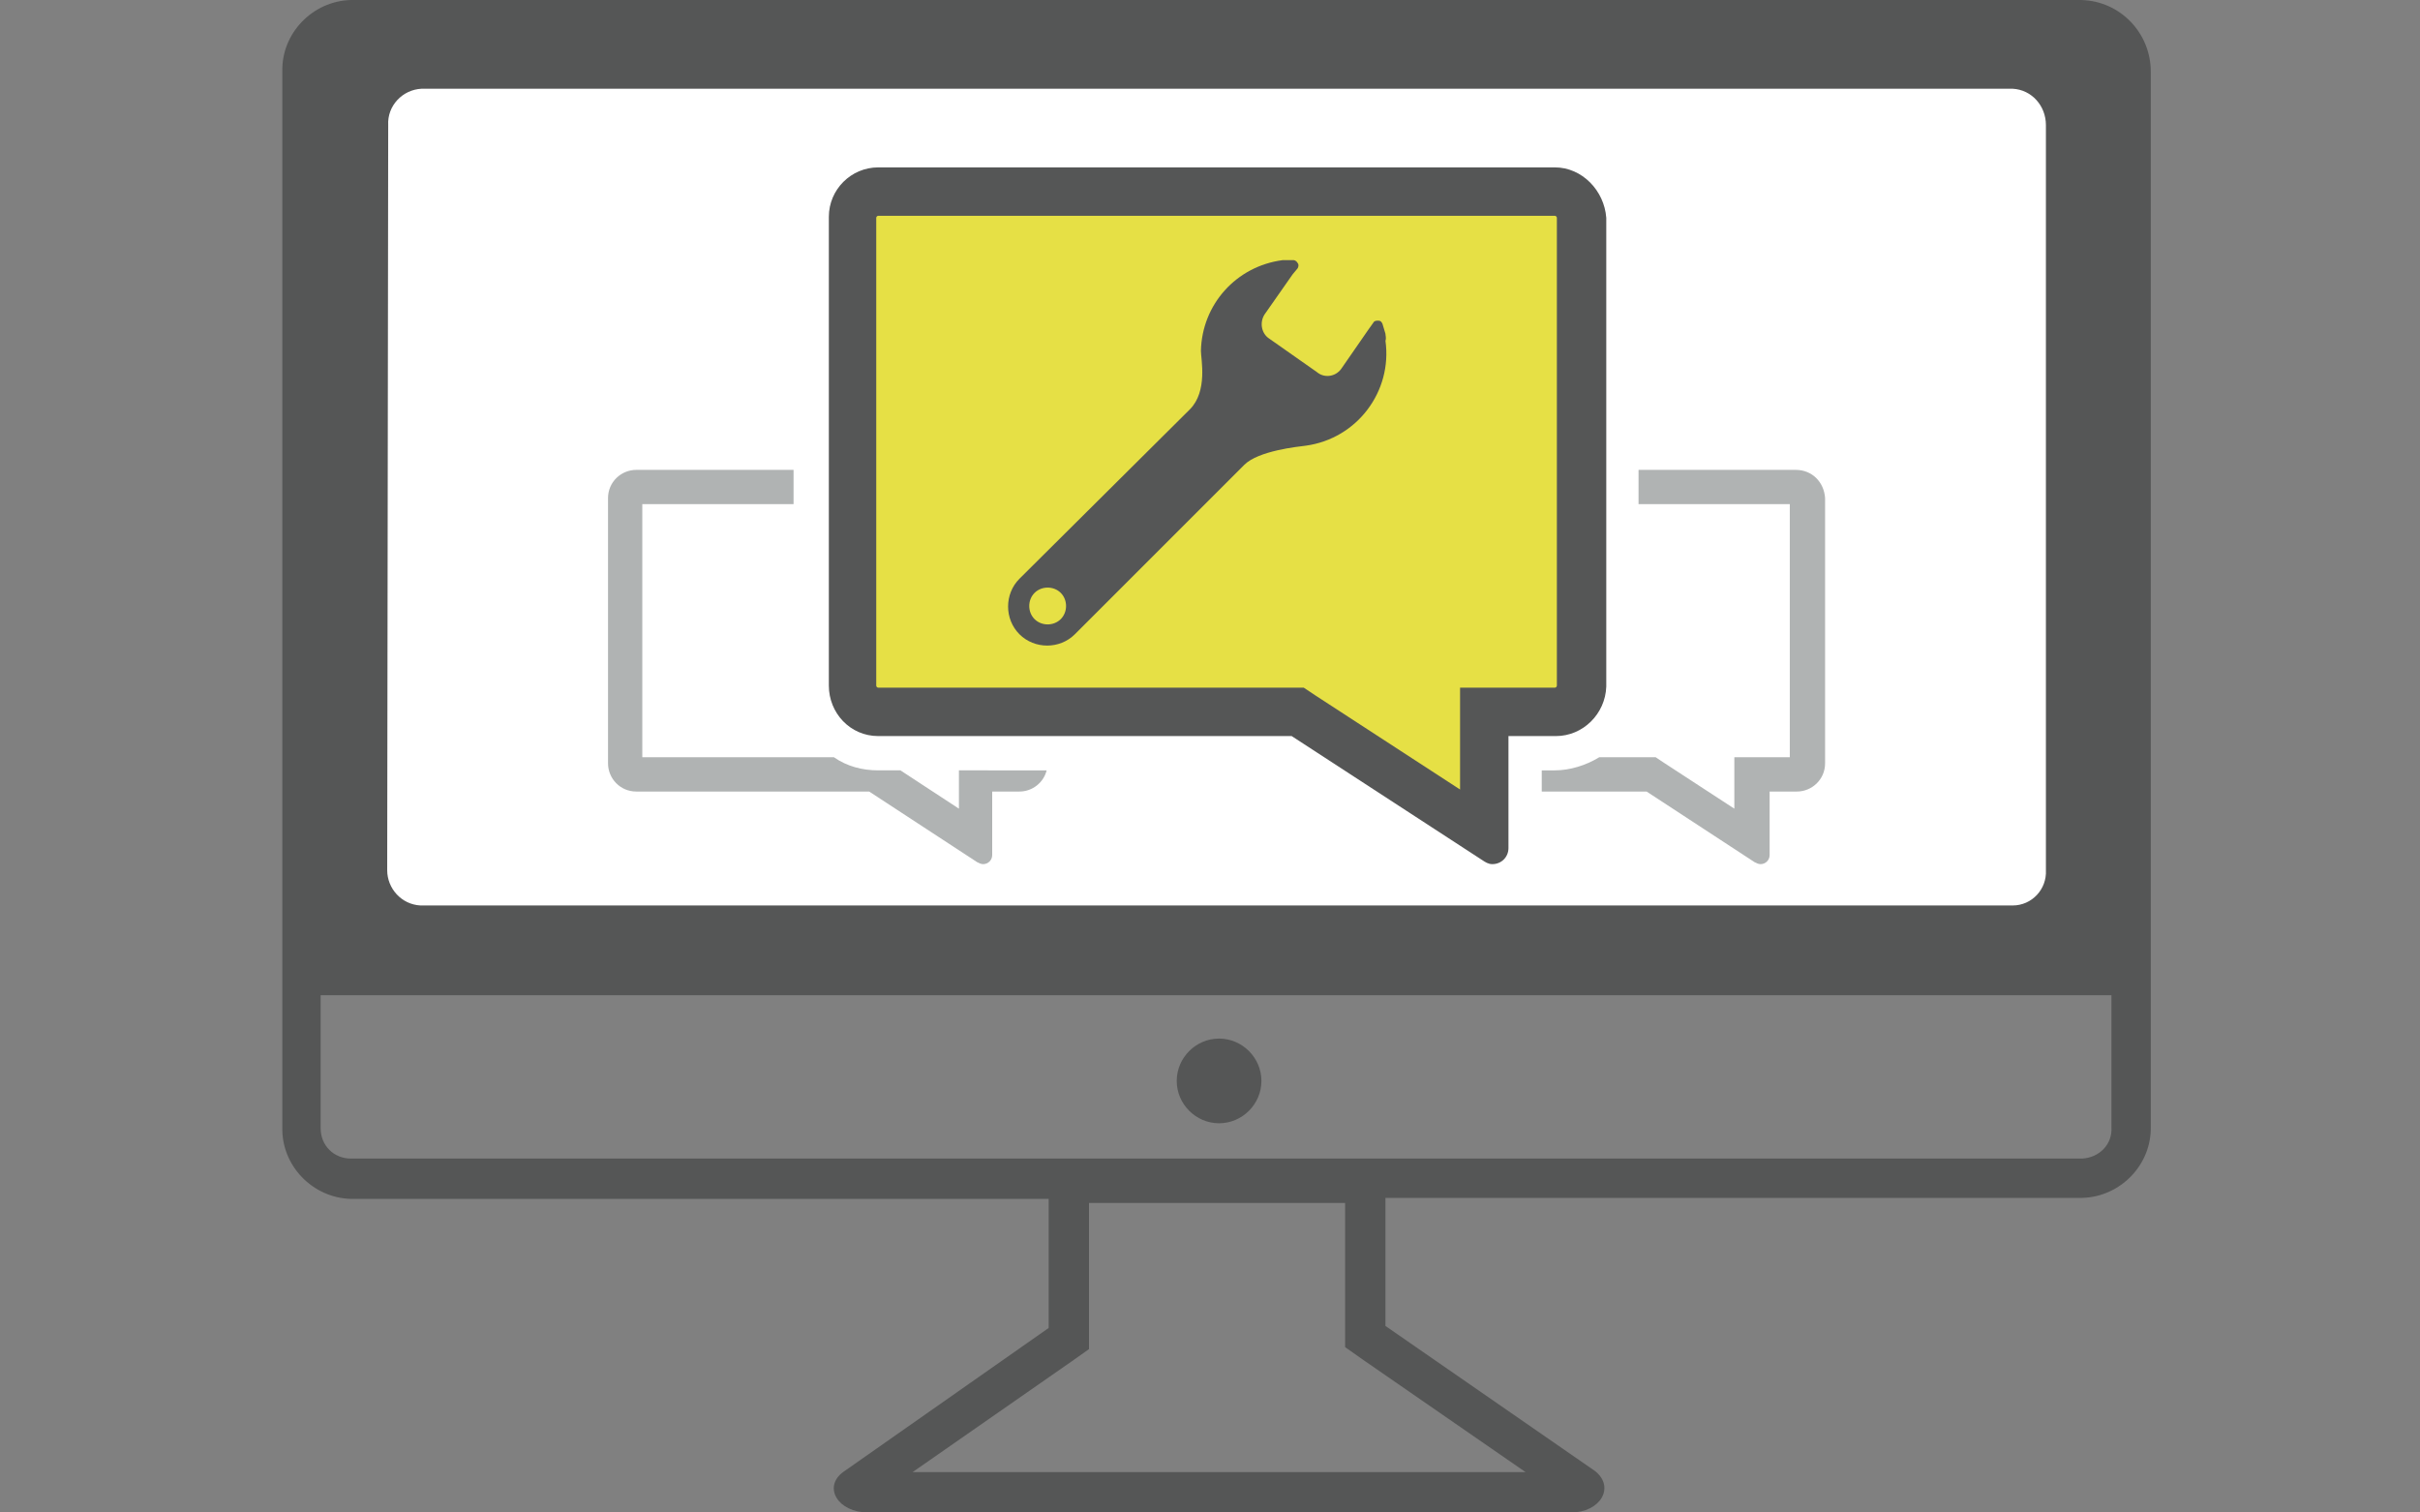 <?xml version="1.0" encoding="utf-8"?>
<!-- Generator: Adobe Illustrator 24.2.3, SVG Export Plug-In . SVG Version: 6.00 Build 0)  -->
<svg version="1.1" id="レイヤー_1" xmlns="http://www.w3.org/2000/svg" xmlns:xlink="http://www.w3.org/1999/xlink" x="0px"
	 y="0px" viewBox="0 0 240 150" style="enable-background:new 0 0 240 150;" xml:space="preserve">
<rect x="0" y="0" width="240" height="150" fill="#808080" stroke="none"/>
<style type="text/css">
	.st0{fill:#FFFFFF;}
	.st1{fill:#555656;}
	.st2{fill:#B0B3B3;}
	.st3{fill:#E6E045;}
	.st4{fill:none;}
</style>
<g>
	<rect x="34.1" y="6.1" class="st0" width="173" height="88.7"/>
	<path class="st1" d="M206.4,0H34.8C31,0.1,27.9,3.3,28,7.1v88l0,0v16.7c-0.1,3.8,3,7,6.8,7.1l0,0H104v12.8L83.6,146
		c-2,1.5-0.5,4,2.5,4h69.7c2.9,0,4.4-2.5,2.4-4.1l-20.8-14.4v-12.7h69.1c3.8-0.1,6.9-3.3,6.8-7.1V7.1C213.3,3.3,210.3,0.1,206.4,0z
		 M151.3,146H90.5l15.8-11l1.7-1.2v-14.5h25.4v14.3l1.7,1.2L151.3,146z M38.5,12.4c-0.1-1.9,1.4-3.5,3.3-3.6h157.8
		c1.9,0.1,3.3,1.7,3.3,3.6v73.9c0.1,1.9-1.4,3.5-3.3,3.5H41.7c-1.9-0.1-3.3-1.7-3.3-3.5L38.5,12.4L38.5,12.4z M209.4,111.8
		c0.1,1.7-1.2,3-2.9,3.1h-0.1H34.8c-1.7,0-3-1.3-3-3v-0.1V98.7h177.6V111.8L209.4,111.8z M125.1,107.2c0,2.3-1.9,4.2-4.2,4.2
		s-4.2-1.9-4.2-4.2s1.9-4.2,4.2-4.2l0,0C123.2,103,125.1,104.9,125.1,107.2z"/>
	<path class="st2" d="M178.1,46.6h-15.6V50h15v25.1H172v5.1l-6.9-4.5l-0.9-0.6h-5.6c-1.3,0.8-2.9,1.3-4.4,1.3h-1.3v2.1h10.4l10.7,7
		c0.2,0.1,0.4,0.2,0.6,0.2c0.5,0,0.9-0.4,0.9-0.9l0,0v-6.3h2.7c1.5,0,2.8-1.2,2.8-2.8V49.4C180.9,47.8,179.7,46.6,178.1,46.6z"/>
	<path class="st2" d="M95.1,76.4v3.8l-5.8-3.8h-2.2c-1.6,0-3.1-0.4-4.4-1.3h-19V50h15v-3.4H63.1c-1.5,0-2.8,1.2-2.8,2.8l0,0v26.3
		c0,1.5,1.2,2.8,2.8,2.8l0,0h23.1l10.7,7c0.2,0.1,0.4,0.2,0.6,0.2c0.5,0,0.9-0.4,0.9-0.9l0,0v-6.3h2.7c1.3,0,2.4-0.9,2.7-2.1
		L95.1,76.4z"/>
	<path class="st1" d="M154.2,16.6H87.1c-2.7,0-4.9,2.2-4.9,4.9l0,0V68c0,2.7,2.1,5,4.9,5c0,0,0,0,0.1,0h40.9L147,85.3
		c0.3,0.2,0.6,0.4,1,0.4c0.9,0,1.6-0.7,1.6-1.6l0,0V73h4.7c2.7,0,4.9-2.2,5-4.9V68V21.6C159.1,18.9,156.9,16.6,154.2,16.6
		L154.2,16.6z"/>
	<g id="XMLID_1_">
		<g>
			<path class="st3" d="M154.4,21.6V68c0,0.1-0.1,0.2-0.2,0.2h-9.4v10.1L130.5,69l-1.2-0.8H87.1c-0.1,0-0.2-0.1-0.2-0.2V21.6
				c0-0.1,0.1-0.2,0.2-0.2h67.1C154.3,21.4,154.4,21.5,154.4,21.6z"/>
		</g>
	</g>
	<path class="st1" d="M137.4,33.1c-0.1-0.3-0.2-0.7-0.3-1c-0.1-0.2-0.2-0.3-0.4-0.3s-0.4,0-0.5,0.2l-0.5,0.7l-2.7,3.9
		c-0.6,0.8-1.7,0.9-2.4,0.3l-4.7-3.3c-0.8-0.5-1-1.6-0.5-2.4l2.8-4l0.5-0.6c0.1-0.2,0.1-0.4,0-0.5c-0.1-0.2-0.3-0.3-0.4-0.3
		c-0.4,0-0.8,0-1.1,0c-4.6,0.6-8,4.4-8.1,9c0,0.8,0.7,4-1.1,5.8l-16.9,16.8c-1.5,1.5-1.5,4,0,5.5s4,1.5,5.5,0l16.8-16.8
		c1.4-1.4,5.3-1.8,6.1-1.9c5.1-0.7,8.6-5.4,7.9-10.4C137.5,33.5,137.4,33.3,137.4,33.1z M105.2,61.4c-0.7,0.7-1.9,0.7-2.6,0
		s-0.7-1.9,0-2.6c0.7-0.7,1.9-0.7,2.6,0C105.9,59.5,105.9,60.7,105.2,61.4z"/>
	<rect x="0" class="st4" width="240" height="150"/>
</g>
</svg>
